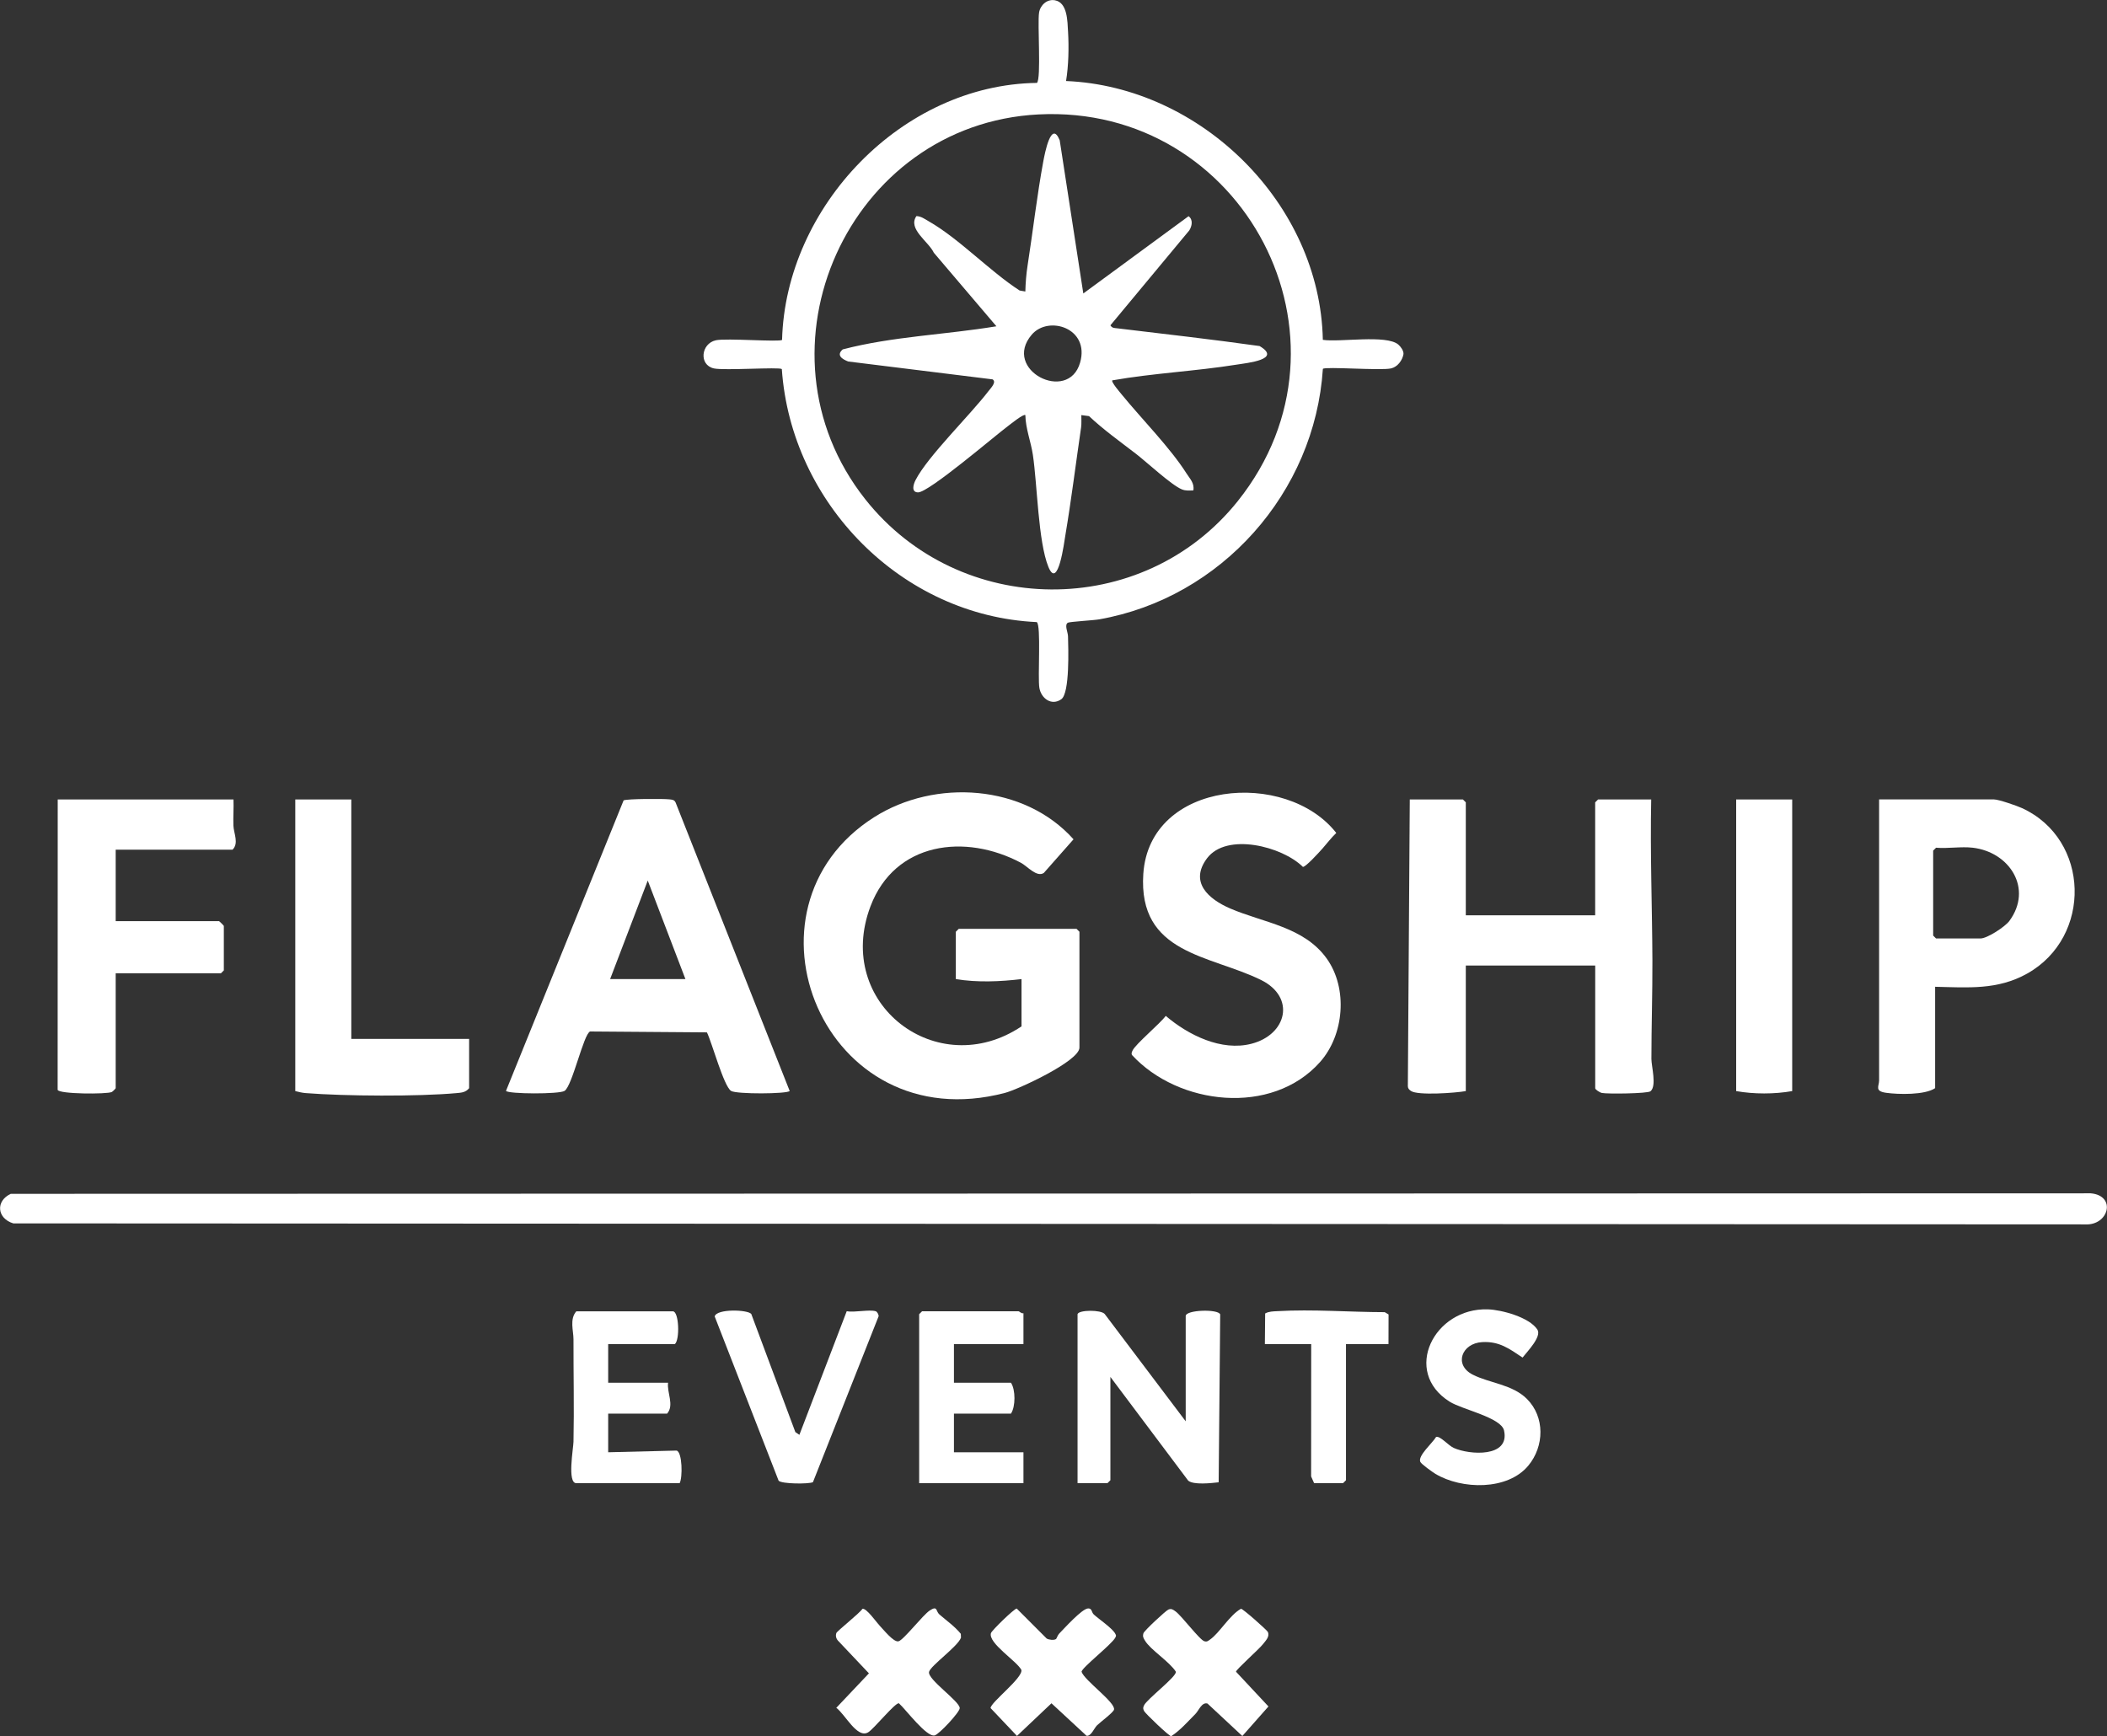 <svg id="Laag_1" data-name="Laag 1" xmlns="http://www.w3.org/2000/svg" viewBox="145.53 178.05 523.47 431.42">
  <rect x="145.53" y="178.05" width="523.47" height="431.42" fill="#333333" stroke="none"/>
  <defs>
    <style>
      .cls-1 {
        fill: #fff;
      }
    </style>
  </defs>
  <path class="cls-1" d="M148.22,474.68l516.73-.13c6.47.57,4.5,8.08-1.44,7.72l-514.68-.25c-4.08-1.24-4.44-5.6-.6-7.35Z"/>
  <path class="cls-1" d="M410.36,198.18c33.58,1.38,63.15,30.51,63.82,64.31,4.21.65,15.76-1.36,18.75,1.17.6.51,1.33,1.52,1.29,2.35-.26,1.58-1.49,3.22-3.1,3.58-2.62.58-16.34-.51-16.93.11-1.99,30.72-25.21,56.88-55.57,62.24-1.4.25-7.4.58-7.8.84-.89.58.02,2.3.05,3.36.08,2.89.47,14.14-1.67,15.65-2.42,1.71-4.98-.2-5.44-2.79s.48-15.69-.66-16.38c-33.55-1.54-61.04-29.55-63.33-62.87-.64-.55-14.31.41-16.88-.16-3.77-.84-3.22-6.16.48-6.99,2.57-.57,15.87.48,16.46-.1.88-33.11,29.8-63.42,63.32-63.85,1.1-1.07.1-14.7.53-17.46.29-1.85,1.98-3.43,3.94-3.07,3.15.58,3.1,5.21,3.26,7.82.23,3.89.13,8.46-.5,12.26ZM403.54,206.48c-47.16,2.4-72.46,58.37-43.07,95.58,23.39,29.62,68.96,30.08,92.59.48,32.19-40.33,1.39-98.65-49.51-96.06Z"/>
  <path class="cls-1" d="M399.32,421.32c-5.29.64-11.06.88-16.32,0v-11.76l.72-.72h29.27l.72.72v28.79c0,3.35-15.25,10.4-18.5,11.25-45.08,11.83-68.28-45.78-32.51-68.5,15.14-9.61,37.31-8.2,49.54,5.49l-7.38,8.36c-1.76,1.17-4.11-1.69-5.68-2.52-13.84-7.36-31.32-5.2-37.38,10.8-9.17,24.22,16.63,43.84,37.52,29.84v-11.76Z"/>
  <path class="cls-1" d="M509.69,405.48h32.15v-28.07l.72-.72h13.2c-.28,13.32.24,26.68.3,39.99.03,8.14-.25,16.44-.25,24.5,0,1.81,1.38,6.74-.24,8.02-.74.58-10.61.69-12.03.42-.53-.1-1.69-.83-1.69-1.19v-30.47h-32.15v31.19c-2.49.46-11.96,1.15-13.64-.04-.44-.31-.73-.58-.76-1.16l.48-71.26h13.2l.72.72v28.07Z"/>
  <path class="cls-1" d="M341.72,449.12c-.53.75-13.23.84-14.57-.02-1.81-1.17-4.76-12.06-5.99-14.54l-29.02-.22c-1.61.55-4.42,13.53-6.35,14.76-1.34.86-13.99.79-14.55,0l29.22-72.18c.83-.41,9.86-.43,11.31-.26.69.08,1.26.05,1.61.79l28.34,71.67ZM297.11,421.32h18.71l-9.36-24.48-9.35,24.48Z"/>
  <path class="cls-1" d="M474,388.98c-.71.81-4.13,4.57-4.78,4.46-5.13-5.1-18.96-8.62-23.82-2.12-4.43,5.93.38,10.14,5.77,12.46,8.25,3.55,18.34,4.53,24,12.47,5.28,7.42,4.31,18.95-1.69,25.69-11.97,13.46-35.23,10.75-46.74-1.78-.17-.42,0-.72.17-1.09.72-1.59,6.86-6.69,8.24-8.61,5.62,4.79,13.82,8.85,21.29,6.93,8.82-2.27,11.05-11.56,2.4-15.84-12.67-6.26-30.6-6.36-29.26-26.39,1.56-23.29,35.54-26.01,47.94-10.15-1.28,1.22-2.34,2.65-3.51,3.97Z"/>
  <path class="cls-1" d="M626.3,423.23v25.19c-2.54,1.73-9.11,1.59-12.21,1.15-2.9-.41-1.71-1.64-1.71-3.07v-69.82h28.55c1.15,0,5.7,1.58,6.96,2.16,16.95,7.79,17.47,32.03,1.28,41.11-7.36,4.13-14.73,3.46-22.87,3.28ZM635.65,388.68c-2.84-.34-6.21.25-9.12,0l-.72.72v21.11l.72.72h11.04c1.65,0,6.07-2.87,7.17-4.35,5.9-8.01.11-17.11-9.09-18.2Z"/>
  <path class="cls-1" d="M203.54,376.69c.08,2.15-.1,4.34-.02,6.5.07,1.91,1.41,4.39-.22,5.98h-29.03v17.75h25.67c.08,0,1.2,1.11,1.2,1.2v11.04l-.72.72h-26.15v28.55c0,.08-.74.85-.97.95-1.23.58-13.19.54-13.45-.55l.02-72.14h43.67Z"/>
  <path class="cls-1" d="M232.81,376.69v59.5h29.27v12.24c-.86,1.04-1.85,1.11-3.1,1.22-9.56.88-27.82.76-37.47,0-.92-.07-1.74-.28-2.62-.5v-72.46h13.92Z"/>
  <path class="cls-1" d="M590.79,376.69v72.46c-4.41.78-9.51.78-13.92,0v-72.46h13.92Z"/>
  <path class="cls-1" d="M413.24,504.57c.34-1.09,5.86-1.11,6.75-.03l20.12,26.66v-26.15c0-1.58,8.12-1.8,8.57-.41l-.38,41.71c-1.82.21-6.22.71-7.57-.41l-19.33-25.77v25.67l-.72.72h-7.44v-41.99Z"/>
  <path class="cls-1" d="M296.63,512.01v9.6h14.88c-.32,2.48,1.59,5.56-.24,7.68h-14.64v9.6l17-.42c1.43.37,1.52,6.76.75,8.1h-25.67c-2.3,0-.73-8.63-.7-10.29.18-8.47-.02-16.99,0-25.47,0-2.12-1.01-4.99.7-6.94h23.99c1.53,0,1.78,7.11.48,8.16h-16.56Z"/>
  <path class="cls-1" d="M399.8,504.33v7.68h-17.27v9.6h14.16c1.18,1.73,1.16,6,0,7.68h-14.16v9.6h17.27v7.68h-25.91v-41.99l.72-.72h23.99c.16,0,.73.64,1.2.48Z"/>
  <path class="cls-1" d="M524.87,525.62c4.53,4.52,4.34,11.78.37,16.58-5.15,6.23-16.55,5.97-23.08,2.06-.72-.43-3.51-2.43-3.76-2.98-.7-1.5,3.06-4.71,3.92-6.2,1.02-.31,3.01,2.11,4.38,2.73,3.93,1.77,14.01,2.43,12.5-4.33-.73-3.24-10.35-5.18-13.5-7.15-11.88-7.44-3.93-23.4,9.5-22.95,3.44.12,10.27,1.96,12.28,5.02,1.13,1.72-2.44,5.39-3.68,6.96-3.31-2.21-5.78-4.08-10.04-3.84-5.06.28-7.15,5.65-2.31,8.1,4.18,2.11,9.81,2.4,13.43,6.01Z"/>
  <path class="cls-1" d="M363.09,503.85c.37.11.72.78.74,1.21l-16.33,41.26c-1.02.5-7.82.46-8.53-.37l-15.88-40.81c.47-1.95,8.2-1.71,9.09-.61l10.95,29.35,1,.68,11.76-30.71c1.88.36,5.63-.49,7.2,0Z"/>
  <path class="cls-1" d="M437.55,578.4c1.61,1.17,6.03,7.14,7.21,7.45.67.18.88-.07,1.36-.4,2.34-1.58,4.88-6.09,7.72-7.67.43-.08,6.49,5.33,6.67,5.74.53,1.18-.51,2.16-1.24,3.09-.96,1.23-6.56,6.18-6.67,6.8l8.07,8.64-6.49,7.34-8.66-8.07c-1.44-.38-2.12,1.7-3.01,2.6-1.87,1.88-3.78,4.09-6.01,5.52-.53,0-6.46-5.67-6.73-6.26-.29-.63-.29-.79,0-1.42.71-1.54,8.11-7.12,7.9-8.34-1.6-2.52-6.31-5.44-7.67-7.72-.41-.69-.63-.99-.39-1.84.18-.63,5.51-5.58,6.19-5.88.74-.33,1.19.02,1.75.43Z"/>
  <path class="cls-1" d="M407.86,585.32c.18-.1.43-.97.79-1.34,1.35-1.38,5.72-6.26,7.23-6.29,1.01-.02.8.96,1.4,1.51,1.25,1.14,4.66,3.45,5.34,4.79.24.46.24.49,0,.95-.86,1.67-8.19,7.35-8.39,8.47.67,2.15,8.52,7.67,8.07,9.43-.18.72-3.43,3.11-4.25,3.93-.7.7-1.41,2.68-2.57,2.57l-8.72-8.08-8.57,8.11-6.56-6.92c0-1.41,8.14-7.55,7.65-9.5-1.23-2.26-8.26-6.62-7.56-9.11.19-.67,5.8-6.12,6.41-6.12l7.44,7.45c.58.33,1.74.47,2.3.14Z"/>
  <path class="cls-1" d="M364,581.89c1.01,1.04,3.55,4.28,4.76,3.97,1.27-.33,6.03-6.51,7.75-7.65,2.01-1.33,1.48.18,2.41.98,1.81,1.57,3.78,2.93,5.32,4.81l.04.96c-.8,2.21-7.51,6.91-7.93,8.48-.49,1.84,7.56,7.26,7.62,9.01.03,1-5.11,6.5-6.22,6.79-2,.53-7.21-6.48-8.89-7.98-.9-.24-6.22,6.38-7.65,7.22-2.75,1.62-5.71-4.51-7.91-6.09l8.11-8.57-7.69-8.13c-.47-.52-.63-1.2-.41-1.87.17-.51,5.77-4.91,6.5-6.04,1.01-.18,3.44,3.33,4.2,4.1Z"/>
  <path class="cls-1" d="M459.78,512.01l.07-7.61c.95-.52,1.98-.51,3.03-.57,8.81-.51,17.86.24,26.68.25l.95.57-.02,7.36h-10.56v33.83l-.72.72h-7.2l-.74-1.66.02-32.89h-11.52Z"/>
  <path class="cls-1" d="M414.68,250.96l26.14-19.19c1.17.85.86,2.45.18,3.53l-19.6,23.58c.46.72.93.65,1.65.74,11.82,1.41,23.63,2.76,35.41,4.41,5.66,3.35-3.02,4.19-5.71,4.62-10.23,1.64-20.68,2.11-30.89,3.91-.3.41,1.97,3.04,2.41,3.58,4.9,6,11.98,13.15,16.01,19.5.87,1.37,2.04,2.44,1.73,4.26-.98.04-1.91.13-2.86-.26-2.56-1.03-8.82-6.86-11.42-8.85-3.84-2.96-8.02-5.94-11.64-9.35l-1.91-.25c-.02,1.02.08,2.04-.06,3.06-1.3,8.89-2.42,17.95-3.91,26.8-.27,1.59-1.81,13.77-4.22,7.84-2.54-6.25-2.75-20.47-3.85-27.82-.49-3.28-1.8-6.49-1.87-9.88-.43-.39-3.65,2.23-4.27,2.69-3.42,2.55-19.73,16.54-22.39,16.51-1.73-.02-1.19-1.95-.62-3.05,3.03-5.92,13.54-16.12,18.15-22.15.53-.69,2.06-2.22.99-2.88l-35.87-4.44c-1.52-.58-3.03-1.57-1.35-3.01,12.35-3.23,25.52-3.64,38.17-5.74l-15.55-18.28c-1.3-2.79-6.55-5.9-4.32-9.1,1.17.04,2.07.73,3.02,1.27,7.63,4.36,15.1,12.35,22.61,17.22l1.43.25c.05-2.07.23-4.37.55-6.41,1.32-8.45,2.36-17.54,3.9-25.85.38-2.04,1.98-10.51,4.09-5.31l5.86,38.04ZM401.87,261.19c-7.51,8.76,9.05,17.19,12,6.97,2.48-8.58-7.83-11.83-12-6.97Z"/>
</svg>